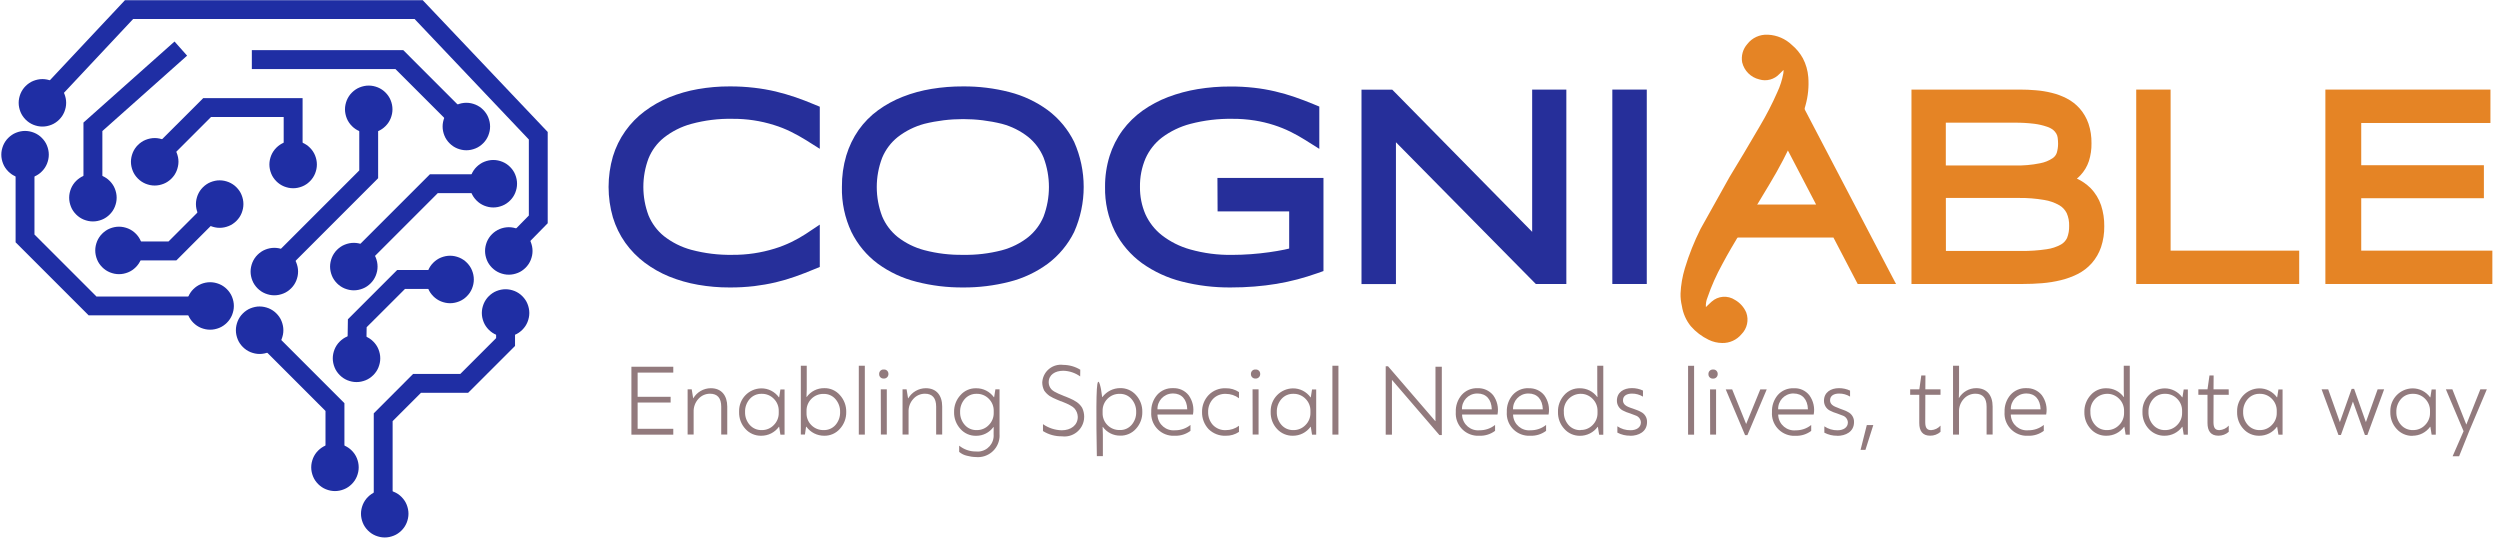 <svg width="279" height="60" viewBox="0 0 279 60" fill="none" xmlns="http://www.w3.org/2000/svg">
<path d="M57.263 28.846L55.761 27.368L59.019 24.051V15.569L46.27 2.123H14.856L5.574 12.026L4.037 10.588L13.946 0.019H47.174L61.124 14.728V24.915L57.263 28.846Z" fill="#1F2EA4"/>
<path d="M51.065 14.641L44.13 7.706H28.105V5.596H45.006L52.555 13.151L51.065 14.641Z" fill="#1F2EA4"/>
<path d="M31.16 30.933L29.67 29.443L40.095 19.019V12.003H42.199V19.888L31.16 30.933Z" fill="#1F2EA4"/>
<path d="M19.68 29.061H13.279V26.95H18.805L23.936 21.819L25.426 23.309L19.68 29.061Z" fill="#1F2EA4"/>
<path d="M23.333 35.194H9.893L1.741 27.042V17.006H3.846V26.173L10.763 33.09H23.333V35.194Z" fill="#1F2EA4"/>
<path d="M38.437 52.148H36.326V45.863L28.058 37.595L29.548 36.105L38.437 44.993V52.148Z" fill="#1F2EA4"/>
<path d="M43.817 57.325H41.712V46.129L46.107 41.729H51.372L55.367 37.734V35.276H57.477V38.609L52.247 43.833H46.983L43.817 46.999V57.325Z" fill="#1F2EA4"/>
<path d="M40.837 41.724L38.732 41.689L38.825 35.63L44.322 30.134H49.766V32.244H45.197L40.918 36.517L40.837 41.724Z" fill="#1F2EA4"/>
<path d="M39.915 30.493L38.425 29.003L47.98 19.448H55.227V21.552H48.856L39.915 30.493Z" fill="#1F2EA4"/>
<path d="M11.424 22.063H9.314V13.679L19.477 4.634L20.88 6.211L11.424 14.624V22.063Z" fill="#1F2EA4"/>
<path d="M17.837 18.77L16.346 17.28L22.678 10.954H33.769V18.492H31.659V13.059H23.547L17.837 18.77Z" fill="#1F2EA4"/>
<path d="M4.733 8.825C4.907 8.825 5.081 8.843 5.249 8.878C5.417 8.912 5.585 8.965 5.748 9.028C5.91 9.092 6.061 9.179 6.206 9.272C6.351 9.365 6.484 9.481 6.606 9.602C6.728 9.724 6.838 9.857 6.936 10.002C7.035 10.147 7.116 10.298 7.18 10.46C7.244 10.623 7.296 10.785 7.331 10.959C7.365 11.127 7.383 11.301 7.383 11.475C7.383 11.649 7.365 11.823 7.331 11.991C7.296 12.159 7.244 12.327 7.18 12.49C7.116 12.652 7.029 12.803 6.936 12.948C6.838 13.093 6.728 13.226 6.606 13.348C6.484 13.47 6.351 13.58 6.206 13.678C6.061 13.777 5.91 13.858 5.748 13.922C5.585 13.986 5.423 14.038 5.249 14.073C5.081 14.107 4.907 14.125 4.733 14.125C4.559 14.125 4.385 14.107 4.217 14.073C4.049 14.038 3.881 13.986 3.719 13.922C3.556 13.858 3.405 13.771 3.26 13.678C3.116 13.58 2.982 13.47 2.86 13.348C2.739 13.226 2.628 13.093 2.53 12.948C2.431 12.803 2.35 12.652 2.286 12.49C2.223 12.327 2.17 12.165 2.136 11.991C2.101 11.823 2.083 11.649 2.083 11.475C2.083 11.301 2.101 11.127 2.136 10.959C2.17 10.791 2.223 10.623 2.286 10.46C2.35 10.298 2.437 10.147 2.53 10.002C2.623 9.857 2.739 9.724 2.86 9.602C2.982 9.481 3.116 9.37 3.26 9.272C3.405 9.173 3.556 9.092 3.719 9.028C3.881 8.965 4.043 8.912 4.217 8.878C4.385 8.843 4.559 8.825 4.733 8.825Z" fill="#1F2EA4"/>
<path d="M2.797 14.612C2.971 14.612 3.144 14.629 3.313 14.664C3.481 14.698 3.649 14.751 3.811 14.815C3.974 14.878 4.124 14.965 4.269 15.058C4.414 15.151 4.548 15.267 4.669 15.389C4.791 15.51 4.901 15.644 5 15.789C5.098 15.934 5.18 16.084 5.243 16.247C5.307 16.409 5.359 16.571 5.394 16.745C5.429 16.913 5.446 17.087 5.446 17.261C5.446 17.435 5.429 17.609 5.394 17.777C5.359 17.945 5.307 18.113 5.243 18.276C5.18 18.438 5.093 18.589 5 18.734C4.901 18.879 4.791 19.012 4.669 19.134C4.548 19.256 4.414 19.366 4.269 19.465C4.124 19.563 3.974 19.644 3.811 19.708C3.649 19.772 3.487 19.824 3.313 19.859C3.144 19.893 2.971 19.911 2.797 19.911C2.623 19.911 2.449 19.893 2.281 19.859C2.112 19.824 1.944 19.772 1.782 19.708C1.62 19.644 1.469 19.557 1.324 19.465C1.179 19.366 1.046 19.256 0.924 19.134C0.802 19.012 0.692 18.879 0.593 18.734C0.495 18.589 0.414 18.438 0.35 18.276C0.286 18.113 0.234 17.951 0.199 17.777C0.164 17.603 0.147 17.435 0.147 17.261C0.147 17.087 0.164 16.913 0.199 16.745C0.234 16.577 0.286 16.409 0.35 16.247C0.414 16.084 0.501 15.934 0.593 15.789C0.686 15.644 0.802 15.51 0.924 15.389C1.046 15.267 1.179 15.157 1.324 15.058C1.469 14.96 1.62 14.878 1.782 14.815C1.944 14.751 2.107 14.698 2.281 14.664C2.449 14.629 2.623 14.612 2.797 14.612Z" fill="#1F2EA4"/>
<path d="M24.516 20.126C24.69 20.126 24.863 20.144 25.032 20.178C25.2 20.213 25.368 20.265 25.53 20.329C25.693 20.393 25.843 20.48 25.988 20.573C26.133 20.665 26.267 20.781 26.388 20.903C26.51 21.025 26.62 21.158 26.719 21.303C26.817 21.448 26.899 21.599 26.962 21.761C27.026 21.924 27.078 22.086 27.113 22.26C27.148 22.428 27.165 22.602 27.165 22.776C27.165 22.95 27.148 23.124 27.113 23.292C27.078 23.46 27.026 23.628 26.962 23.791C26.899 23.953 26.812 24.104 26.719 24.249C26.62 24.393 26.51 24.527 26.388 24.649C26.267 24.77 26.133 24.881 25.988 24.979C25.843 25.078 25.693 25.159 25.53 25.223C25.368 25.286 25.206 25.339 25.032 25.373C24.863 25.408 24.69 25.425 24.516 25.425C24.342 25.425 24.168 25.408 24 25.373C23.831 25.339 23.663 25.286 23.501 25.223C23.339 25.159 23.188 25.072 23.043 24.979C22.898 24.881 22.765 24.77 22.643 24.649C22.521 24.527 22.411 24.393 22.312 24.249C22.214 24.104 22.133 23.953 22.069 23.791C22.005 23.628 21.953 23.466 21.918 23.292C21.883 23.124 21.866 22.95 21.866 22.776C21.866 22.602 21.883 22.428 21.918 22.26C21.953 22.092 22.005 21.924 22.069 21.761C22.133 21.599 22.22 21.448 22.312 21.303C22.405 21.158 22.521 21.025 22.643 20.903C22.765 20.781 22.898 20.671 23.043 20.573C23.188 20.474 23.339 20.393 23.501 20.329C23.663 20.265 23.826 20.213 24 20.178C24.168 20.138 24.342 20.126 24.516 20.126Z" fill="#1F2EA4"/>
<path d="M52.044 11.47C52.218 11.47 52.392 11.487 52.56 11.522C52.729 11.557 52.897 11.609 53.059 11.673C53.221 11.737 53.372 11.824 53.517 11.916C53.662 12.009 53.795 12.125 53.917 12.247C54.039 12.369 54.149 12.502 54.248 12.647C54.346 12.792 54.427 12.943 54.491 13.105C54.555 13.267 54.607 13.43 54.642 13.604C54.677 13.772 54.694 13.946 54.694 14.12C54.694 14.294 54.677 14.467 54.642 14.636C54.607 14.804 54.555 14.972 54.491 15.134C54.427 15.297 54.34 15.447 54.248 15.592C54.149 15.737 54.039 15.871 53.917 15.992C53.795 16.114 53.662 16.224 53.517 16.323C53.372 16.421 53.221 16.503 53.059 16.566C52.897 16.63 52.734 16.682 52.56 16.717C52.392 16.752 52.218 16.769 52.044 16.769C51.87 16.769 51.697 16.752 51.528 16.717C51.36 16.682 51.192 16.63 51.03 16.566C50.867 16.503 50.717 16.416 50.572 16.323C50.427 16.224 50.294 16.114 50.172 15.992C50.05 15.871 49.94 15.737 49.841 15.592C49.743 15.447 49.661 15.297 49.598 15.134C49.534 14.972 49.482 14.81 49.447 14.636C49.412 14.467 49.395 14.294 49.395 14.12C49.395 13.946 49.412 13.772 49.447 13.604C49.482 13.435 49.534 13.267 49.598 13.105C49.661 12.943 49.748 12.792 49.841 12.647C49.934 12.502 50.05 12.369 50.172 12.247C50.294 12.125 50.427 12.015 50.572 11.916C50.717 11.818 50.867 11.737 51.03 11.673C51.192 11.609 51.355 11.557 51.528 11.522C51.697 11.487 51.87 11.47 52.044 11.47Z" fill="#1F2EA4"/>
<path d="M41.15 9.551C41.324 9.551 41.498 9.568 41.666 9.603C41.834 9.638 42.002 9.69 42.165 9.754C42.327 9.818 42.478 9.905 42.623 9.997C42.768 10.09 42.901 10.206 43.023 10.328C43.145 10.45 43.255 10.583 43.353 10.728C43.452 10.873 43.533 11.024 43.597 11.186C43.661 11.348 43.713 11.511 43.748 11.685C43.782 11.853 43.8 12.027 43.8 12.201C43.8 12.375 43.782 12.549 43.748 12.717C43.713 12.885 43.661 13.053 43.597 13.215C43.533 13.378 43.446 13.528 43.353 13.673C43.255 13.818 43.145 13.952 43.023 14.073C42.901 14.195 42.768 14.305 42.623 14.404C42.478 14.502 42.327 14.584 42.165 14.647C42.002 14.711 41.84 14.763 41.666 14.798C41.498 14.833 41.324 14.85 41.15 14.85C40.976 14.85 40.802 14.833 40.634 14.798C40.466 14.763 40.298 14.711 40.135 14.647C39.973 14.584 39.822 14.497 39.677 14.404C39.532 14.305 39.399 14.195 39.277 14.073C39.156 13.952 39.045 13.818 38.947 13.673C38.848 13.528 38.767 13.378 38.703 13.215C38.639 13.053 38.587 12.891 38.553 12.717C38.518 12.549 38.5 12.375 38.5 12.201C38.5 12.027 38.518 11.853 38.553 11.685C38.587 11.517 38.639 11.348 38.703 11.186C38.767 11.024 38.854 10.873 38.947 10.728C39.04 10.583 39.156 10.45 39.277 10.328C39.399 10.206 39.532 10.096 39.677 9.997C39.822 9.899 39.973 9.818 40.135 9.754C40.298 9.69 40.46 9.638 40.634 9.603C40.802 9.568 40.976 9.551 41.15 9.551Z" fill="#1F2EA4"/>
<path d="M10.369 19.413C10.543 19.413 10.716 19.431 10.885 19.465C11.053 19.5 11.221 19.552 11.383 19.616C11.546 19.68 11.696 19.767 11.841 19.86C11.986 19.953 12.12 20.069 12.241 20.19C12.363 20.312 12.473 20.445 12.572 20.59C12.671 20.735 12.752 20.886 12.815 21.048C12.879 21.211 12.931 21.373 12.966 21.547C13.001 21.715 13.018 21.889 13.018 22.063C13.018 22.237 13.001 22.411 12.966 22.579C12.931 22.747 12.879 22.915 12.815 23.078C12.752 23.24 12.665 23.391 12.572 23.536C12.473 23.681 12.363 23.814 12.241 23.936C12.12 24.058 11.986 24.168 11.841 24.266C11.696 24.365 11.546 24.446 11.383 24.51C11.221 24.573 11.059 24.626 10.885 24.66C10.716 24.695 10.543 24.713 10.369 24.713C10.195 24.713 10.021 24.695 9.853 24.66C9.685 24.626 9.516 24.573 9.354 24.51C9.192 24.446 9.041 24.359 8.896 24.266C8.751 24.168 8.618 24.058 8.496 23.936C8.374 23.814 8.264 23.681 8.165 23.536C8.067 23.391 7.986 23.24 7.922 23.078C7.858 22.915 7.806 22.753 7.771 22.579C7.736 22.411 7.719 22.237 7.719 22.063C7.719 21.889 7.736 21.715 7.771 21.547C7.806 21.379 7.858 21.211 7.922 21.048C7.986 20.886 8.073 20.735 8.165 20.59C8.258 20.445 8.374 20.312 8.496 20.19C8.618 20.069 8.751 19.958 8.896 19.86C9.041 19.761 9.192 19.68 9.354 19.616C9.516 19.552 9.679 19.5 9.853 19.465C10.021 19.431 10.195 19.413 10.369 19.413Z" fill="#1F2EA4"/>
<path d="M13.279 25.298C13.453 25.298 13.627 25.315 13.795 25.35C13.963 25.385 14.132 25.437 14.294 25.5C14.456 25.564 14.607 25.651 14.752 25.744C14.897 25.837 15.03 25.953 15.152 26.075C15.274 26.196 15.384 26.33 15.482 26.475C15.581 26.619 15.662 26.77 15.726 26.933C15.79 27.095 15.842 27.257 15.877 27.431C15.912 27.599 15.929 27.773 15.929 27.947C15.929 28.121 15.912 28.295 15.877 28.463C15.842 28.631 15.79 28.8 15.726 28.962C15.662 29.124 15.575 29.275 15.482 29.42C15.384 29.565 15.274 29.698 15.152 29.82C15.03 29.942 14.897 30.052 14.752 30.151C14.607 30.249 14.456 30.33 14.294 30.394C14.132 30.458 13.969 30.51 13.795 30.545C13.627 30.579 13.453 30.597 13.279 30.597C13.105 30.597 12.931 30.579 12.763 30.545C12.595 30.51 12.427 30.458 12.265 30.394C12.102 30.33 11.952 30.243 11.807 30.151C11.662 30.052 11.528 29.942 11.407 29.82C11.285 29.698 11.175 29.565 11.076 29.42C10.977 29.275 10.896 29.124 10.833 28.962C10.769 28.8 10.717 28.637 10.682 28.463C10.647 28.295 10.63 28.121 10.63 27.947C10.63 27.773 10.647 27.599 10.682 27.431C10.717 27.263 10.769 27.095 10.833 26.933C10.896 26.77 10.983 26.619 11.076 26.475C11.169 26.33 11.285 26.196 11.407 26.075C11.528 25.953 11.662 25.843 11.807 25.744C11.952 25.645 12.102 25.564 12.265 25.5C12.427 25.437 12.589 25.385 12.763 25.35C12.931 25.315 13.105 25.298 13.279 25.298Z" fill="#1F2EA4"/>
<path d="M17.268 15.406C17.442 15.406 17.616 15.424 17.784 15.459C17.952 15.493 18.12 15.546 18.283 15.609C18.445 15.673 18.596 15.76 18.741 15.853C18.886 15.946 19.019 16.062 19.141 16.183C19.263 16.305 19.373 16.439 19.471 16.584C19.57 16.728 19.651 16.879 19.715 17.041C19.779 17.204 19.831 17.366 19.866 17.54C19.901 17.708 19.918 17.882 19.918 18.056C19.918 18.23 19.895 18.404 19.86 18.572C19.825 18.74 19.773 18.909 19.709 19.071C19.645 19.233 19.558 19.384 19.466 19.529C19.367 19.674 19.257 19.807 19.135 19.929C19.013 20.051 18.88 20.161 18.735 20.259C18.59 20.358 18.439 20.439 18.277 20.503C18.115 20.567 17.952 20.619 17.779 20.654C17.61 20.688 17.436 20.706 17.262 20.706C17.088 20.706 16.915 20.688 16.746 20.654C16.578 20.619 16.41 20.567 16.248 20.503C16.085 20.439 15.935 20.352 15.79 20.259C15.645 20.161 15.511 20.051 15.39 19.929C15.268 19.807 15.158 19.674 15.059 19.529C14.961 19.384 14.88 19.233 14.816 19.071C14.752 18.909 14.7 18.746 14.665 18.572C14.63 18.404 14.613 18.23 14.613 18.056C14.613 17.882 14.63 17.708 14.665 17.54C14.7 17.372 14.752 17.204 14.816 17.041C14.88 16.879 14.966 16.728 15.059 16.584C15.152 16.439 15.268 16.305 15.39 16.183C15.511 16.062 15.645 15.951 15.79 15.853C15.935 15.754 16.085 15.673 16.248 15.609C16.41 15.546 16.573 15.493 16.746 15.459C16.92 15.424 17.094 15.406 17.268 15.406Z" fill="#1F2EA4"/>
<path d="M32.714 15.708C32.888 15.708 33.062 15.726 33.23 15.76C33.398 15.795 33.566 15.847 33.729 15.911C33.891 15.975 34.042 16.062 34.187 16.155C34.332 16.247 34.465 16.363 34.587 16.485C34.709 16.607 34.819 16.74 34.917 16.885C35.016 17.03 35.097 17.181 35.161 17.343C35.225 17.506 35.277 17.668 35.312 17.842C35.346 18.01 35.364 18.184 35.364 18.358C35.364 18.532 35.346 18.706 35.312 18.874C35.277 19.042 35.225 19.21 35.161 19.373C35.097 19.535 35.01 19.686 34.917 19.831C34.819 19.976 34.709 20.109 34.587 20.231C34.465 20.352 34.332 20.463 34.187 20.561C34.042 20.66 33.891 20.741 33.729 20.805C33.566 20.868 33.404 20.921 33.23 20.955C33.062 20.99 32.888 21.008 32.714 21.008C32.54 21.008 32.366 20.99 32.198 20.955C32.03 20.921 31.862 20.868 31.699 20.805C31.537 20.741 31.386 20.654 31.241 20.561C31.096 20.463 30.963 20.352 30.841 20.231C30.72 20.109 30.609 19.976 30.511 19.831C30.412 19.686 30.331 19.535 30.267 19.373C30.203 19.21 30.151 19.048 30.116 18.874C30.082 18.706 30.064 18.532 30.064 18.358C30.064 18.184 30.082 18.01 30.116 17.842C30.151 17.674 30.203 17.506 30.267 17.343C30.331 17.181 30.418 17.03 30.511 16.885C30.604 16.74 30.72 16.607 30.841 16.485C30.963 16.363 31.096 16.253 31.241 16.155C31.386 16.056 31.537 15.975 31.699 15.911C31.862 15.847 32.024 15.795 32.198 15.76C32.366 15.726 32.54 15.708 32.714 15.708Z" fill="#1F2EA4"/>
<path d="M23.449 31.495C23.623 31.495 23.797 31.513 23.965 31.547C24.133 31.582 24.301 31.634 24.464 31.698C24.626 31.762 24.777 31.849 24.922 31.942C25.067 32.035 25.2 32.151 25.322 32.272C25.444 32.394 25.554 32.527 25.652 32.672C25.751 32.817 25.832 32.968 25.896 33.13C25.959 33.293 26.012 33.455 26.047 33.629C26.081 33.797 26.099 33.971 26.099 34.145C26.099 34.319 26.081 34.493 26.047 34.661C26.012 34.829 25.959 34.997 25.896 35.16C25.832 35.322 25.745 35.473 25.652 35.618C25.554 35.763 25.444 35.896 25.322 36.018C25.2 36.139 25.067 36.25 24.922 36.348C24.777 36.447 24.626 36.528 24.464 36.592C24.301 36.656 24.139 36.708 23.965 36.742C23.797 36.777 23.623 36.795 23.449 36.795C23.275 36.795 23.101 36.777 22.933 36.742C22.765 36.708 22.597 36.656 22.434 36.592C22.272 36.528 22.121 36.441 21.976 36.348C21.831 36.25 21.698 36.139 21.576 36.018C21.454 35.896 21.344 35.763 21.246 35.618C21.147 35.473 21.066 35.322 21.002 35.16C20.939 34.997 20.886 34.835 20.852 34.661C20.817 34.493 20.799 34.319 20.799 34.145C20.799 33.971 20.817 33.797 20.852 33.629C20.886 33.461 20.939 33.293 21.002 33.13C21.066 32.968 21.153 32.817 21.246 32.672C21.338 32.527 21.454 32.394 21.576 32.272C21.698 32.151 21.831 32.04 21.976 31.942C22.121 31.843 22.272 31.762 22.434 31.698C22.597 31.634 22.759 31.582 22.933 31.547C23.101 31.513 23.275 31.495 23.449 31.495Z" fill="#1F2EA4"/>
<path d="M28.974 34.203C29.148 34.203 29.322 34.221 29.49 34.256C29.659 34.29 29.827 34.343 29.989 34.406C30.151 34.47 30.302 34.557 30.447 34.65C30.592 34.743 30.725 34.858 30.847 34.98C30.969 35.102 31.079 35.235 31.178 35.38C31.276 35.525 31.357 35.676 31.421 35.838C31.485 36.001 31.537 36.163 31.572 36.337C31.607 36.505 31.624 36.679 31.624 36.853C31.624 37.027 31.607 37.201 31.572 37.369C31.537 37.537 31.485 37.705 31.421 37.868C31.357 38.03 31.27 38.181 31.178 38.326C31.079 38.471 30.969 38.604 30.847 38.726C30.725 38.847 30.592 38.958 30.447 39.056C30.302 39.155 30.151 39.236 29.989 39.3C29.827 39.364 29.664 39.416 29.49 39.45C29.322 39.485 29.148 39.503 28.974 39.503C28.8 39.503 28.627 39.485 28.458 39.45C28.29 39.416 28.122 39.364 27.96 39.3C27.797 39.236 27.647 39.149 27.502 39.056C27.357 38.958 27.223 38.847 27.102 38.726C26.98 38.604 26.87 38.471 26.771 38.326C26.673 38.181 26.591 38.03 26.528 37.868C26.464 37.705 26.412 37.543 26.377 37.369C26.342 37.201 26.325 37.027 26.325 36.853C26.325 36.679 26.342 36.505 26.377 36.337C26.412 36.169 26.464 36.001 26.528 35.838C26.591 35.676 26.678 35.525 26.771 35.38C26.864 35.235 26.98 35.102 27.102 34.98C27.223 34.858 27.357 34.748 27.502 34.65C27.647 34.551 27.797 34.47 27.96 34.406C28.122 34.343 28.284 34.29 28.458 34.256C28.627 34.215 28.8 34.203 28.974 34.203Z" fill="#1F2EA4"/>
<path d="M30.615 27.657C30.789 27.657 30.963 27.674 31.131 27.709C31.299 27.744 31.468 27.796 31.63 27.86C31.792 27.924 31.943 28.011 32.088 28.103C32.233 28.196 32.366 28.312 32.488 28.434C32.61 28.556 32.72 28.689 32.819 28.834C32.917 28.979 32.998 29.13 33.062 29.292C33.126 29.454 33.178 29.617 33.213 29.791C33.248 29.959 33.265 30.133 33.265 30.307C33.265 30.481 33.248 30.654 33.213 30.823C33.178 30.991 33.126 31.159 33.062 31.321C32.998 31.484 32.911 31.634 32.819 31.779C32.72 31.924 32.61 32.058 32.488 32.179C32.366 32.301 32.233 32.411 32.088 32.51C31.943 32.608 31.792 32.69 31.63 32.753C31.468 32.817 31.305 32.869 31.131 32.904C30.963 32.939 30.789 32.956 30.615 32.956C30.441 32.956 30.267 32.939 30.099 32.904C29.931 32.869 29.763 32.817 29.601 32.753C29.438 32.69 29.288 32.603 29.143 32.51C28.998 32.411 28.864 32.301 28.742 32.179C28.621 32.058 28.511 31.924 28.412 31.779C28.314 31.634 28.232 31.484 28.169 31.321C28.105 31.159 28.052 30.997 28.018 30.823C27.983 30.654 27.966 30.481 27.966 30.307C27.966 30.133 27.983 29.959 28.018 29.791C28.052 29.622 28.105 29.454 28.169 29.292C28.232 29.13 28.319 28.979 28.412 28.834C28.505 28.689 28.621 28.556 28.742 28.434C28.864 28.312 28.998 28.202 29.143 28.103C29.288 28.005 29.438 27.924 29.601 27.86C29.763 27.796 29.925 27.744 30.099 27.709C30.273 27.674 30.441 27.657 30.615 27.657Z" fill="#1F2EA4"/>
<path d="M39.486 27.101C39.66 27.101 39.834 27.118 40.002 27.153C40.17 27.188 40.338 27.24 40.501 27.304C40.663 27.367 40.814 27.454 40.959 27.547C41.104 27.64 41.237 27.756 41.359 27.878C41.481 28 41.591 28.133 41.689 28.278C41.788 28.423 41.869 28.573 41.933 28.736C41.997 28.898 42.049 29.061 42.084 29.235C42.118 29.403 42.136 29.577 42.136 29.75C42.136 29.924 42.118 30.098 42.084 30.267C42.049 30.435 41.997 30.603 41.933 30.765C41.869 30.927 41.782 31.078 41.689 31.223C41.591 31.368 41.481 31.502 41.359 31.623C41.237 31.745 41.104 31.855 40.959 31.954C40.814 32.052 40.663 32.133 40.501 32.197C40.338 32.261 40.176 32.313 40.002 32.348C39.834 32.383 39.66 32.4 39.486 32.4C39.312 32.4 39.138 32.383 38.97 32.348C38.802 32.313 38.634 32.261 38.471 32.197C38.309 32.133 38.158 32.047 38.013 31.954C37.868 31.855 37.735 31.745 37.613 31.623C37.492 31.502 37.381 31.368 37.283 31.223C37.184 31.078 37.103 30.927 37.039 30.765C36.976 30.603 36.923 30.44 36.889 30.267C36.854 30.098 36.836 29.924 36.836 29.75C36.836 29.577 36.854 29.403 36.889 29.235C36.923 29.066 36.976 28.898 37.039 28.736C37.103 28.573 37.19 28.423 37.283 28.278C37.376 28.133 37.492 28 37.613 27.878C37.735 27.756 37.868 27.646 38.013 27.547C38.158 27.449 38.309 27.367 38.471 27.304C38.634 27.24 38.796 27.188 38.97 27.153C39.144 27.118 39.312 27.101 39.486 27.101Z" fill="#1F2EA4"/>
<path d="M39.788 37.34C39.961 37.34 40.135 37.358 40.303 37.392C40.472 37.427 40.64 37.479 40.802 37.543C40.965 37.607 41.115 37.694 41.26 37.786C41.405 37.879 41.538 37.995 41.66 38.117C41.782 38.239 41.892 38.372 41.991 38.517C42.089 38.662 42.17 38.813 42.234 38.975C42.298 39.137 42.35 39.3 42.385 39.474C42.42 39.642 42.437 39.816 42.437 39.99C42.437 40.164 42.42 40.338 42.385 40.506C42.35 40.674 42.298 40.842 42.234 41.004C42.17 41.167 42.084 41.318 41.991 41.462C41.892 41.607 41.782 41.741 41.66 41.862C41.538 41.984 41.405 42.094 41.26 42.193C41.115 42.291 40.965 42.373 40.802 42.437C40.64 42.5 40.477 42.552 40.303 42.587C40.135 42.622 39.961 42.639 39.788 42.639C39.614 42.639 39.44 42.622 39.272 42.587C39.103 42.552 38.935 42.5 38.773 42.437C38.611 42.373 38.46 42.286 38.315 42.193C38.17 42.094 38.036 41.984 37.915 41.862C37.793 41.741 37.683 41.607 37.584 41.462C37.486 41.318 37.404 41.167 37.341 41.004C37.277 40.842 37.225 40.68 37.19 40.506C37.155 40.338 37.138 40.164 37.138 39.99C37.138 39.816 37.155 39.642 37.19 39.474C37.225 39.306 37.277 39.137 37.341 38.975C37.404 38.813 37.492 38.662 37.584 38.517C37.677 38.372 37.793 38.239 37.915 38.117C38.036 37.995 38.17 37.885 38.315 37.786C38.46 37.688 38.611 37.607 38.773 37.543C38.935 37.479 39.097 37.427 39.272 37.392C39.44 37.358 39.614 37.34 39.788 37.34Z" fill="#1F2EA4"/>
<path d="M50.23 28.539C50.404 28.539 50.578 28.557 50.746 28.591C50.914 28.626 51.082 28.678 51.244 28.742C51.407 28.806 51.557 28.893 51.702 28.986C51.847 29.078 51.981 29.195 52.102 29.316C52.224 29.438 52.334 29.571 52.433 29.716C52.531 29.861 52.613 30.012 52.676 30.174C52.74 30.337 52.792 30.499 52.827 30.673C52.862 30.841 52.879 31.015 52.879 31.189C52.879 31.363 52.862 31.537 52.827 31.705C52.792 31.873 52.74 32.041 52.676 32.204C52.613 32.366 52.526 32.517 52.433 32.662C52.334 32.807 52.224 32.94 52.102 33.062C51.981 33.184 51.847 33.294 51.702 33.392C51.557 33.491 51.407 33.572 51.244 33.636C51.082 33.7 50.92 33.752 50.746 33.786C50.578 33.821 50.404 33.839 50.23 33.839C50.056 33.839 49.882 33.821 49.714 33.786C49.545 33.752 49.377 33.7 49.215 33.636C49.053 33.572 48.902 33.485 48.757 33.392C48.612 33.294 48.479 33.184 48.357 33.062C48.235 32.94 48.125 32.807 48.026 32.662C47.928 32.517 47.847 32.366 47.783 32.204C47.719 32.041 47.667 31.879 47.632 31.705C47.597 31.537 47.58 31.363 47.58 31.189C47.58 31.015 47.597 30.841 47.632 30.673C47.667 30.505 47.719 30.337 47.783 30.174C47.847 30.012 47.934 29.861 48.026 29.716C48.119 29.571 48.235 29.438 48.357 29.316C48.479 29.195 48.612 29.084 48.757 28.986C48.902 28.887 49.053 28.806 49.215 28.742C49.377 28.678 49.54 28.626 49.714 28.591C49.882 28.557 50.056 28.539 50.23 28.539Z" fill="#1F2EA4"/>
<path d="M56.781 25.356C56.955 25.356 57.129 25.374 57.297 25.408C57.465 25.443 57.634 25.495 57.796 25.559C57.958 25.623 58.109 25.71 58.254 25.803C58.399 25.895 58.532 26.011 58.654 26.133C58.776 26.255 58.886 26.388 58.984 26.533C59.083 26.678 59.164 26.829 59.228 26.991C59.292 27.154 59.344 27.316 59.379 27.49C59.413 27.658 59.431 27.832 59.431 28.006C59.431 28.18 59.413 28.354 59.379 28.522C59.344 28.69 59.292 28.858 59.228 29.02C59.164 29.183 59.077 29.334 58.984 29.479C58.886 29.623 58.776 29.757 58.654 29.879C58.532 30 58.399 30.11 58.254 30.209C58.109 30.308 57.958 30.389 57.796 30.453C57.634 30.516 57.471 30.569 57.297 30.603C57.129 30.638 56.955 30.655 56.781 30.655C56.607 30.655 56.433 30.638 56.265 30.603C56.097 30.569 55.929 30.516 55.767 30.453C55.604 30.389 55.453 30.302 55.309 30.209C55.164 30.11 55.03 30 54.908 29.879C54.787 29.757 54.677 29.623 54.578 29.479C54.48 29.334 54.398 29.183 54.334 29.02C54.271 28.858 54.219 28.696 54.184 28.522C54.149 28.354 54.132 28.18 54.132 28.006C54.132 27.832 54.149 27.658 54.184 27.49C54.219 27.322 54.271 27.154 54.334 26.991C54.398 26.829 54.485 26.678 54.578 26.533C54.671 26.388 54.787 26.255 54.908 26.133C55.03 26.011 55.164 25.901 55.309 25.803C55.453 25.704 55.604 25.623 55.767 25.559C55.929 25.495 56.091 25.443 56.265 25.408C56.439 25.374 56.613 25.356 56.781 25.356Z" fill="#1F2EA4"/>
<path d="M55.054 17.854C55.227 17.854 55.401 17.871 55.57 17.906C55.738 17.941 55.906 17.993 56.068 18.057C56.23 18.12 56.381 18.207 56.526 18.3C56.671 18.393 56.804 18.509 56.926 18.631C57.048 18.752 57.158 18.886 57.257 19.031C57.355 19.176 57.437 19.326 57.5 19.489C57.564 19.651 57.616 19.814 57.651 19.987C57.686 20.156 57.703 20.329 57.703 20.503C57.703 20.677 57.686 20.851 57.651 21.02C57.616 21.188 57.564 21.356 57.5 21.518C57.437 21.68 57.349 21.831 57.257 21.976C57.158 22.121 57.048 22.254 56.926 22.376C56.804 22.498 56.671 22.608 56.526 22.707C56.381 22.805 56.23 22.886 56.068 22.95C55.906 23.014 55.743 23.066 55.57 23.101C55.401 23.136 55.227 23.153 55.054 23.153C54.88 23.153 54.706 23.136 54.538 23.101C54.369 23.066 54.201 23.014 54.039 22.95C53.877 22.886 53.726 22.799 53.581 22.707C53.436 22.608 53.303 22.498 53.181 22.376C53.059 22.254 52.949 22.121 52.85 21.976C52.752 21.831 52.671 21.68 52.607 21.518C52.543 21.356 52.491 21.193 52.456 21.02C52.421 20.851 52.404 20.677 52.404 20.503C52.404 20.329 52.421 20.156 52.456 19.987C52.491 19.819 52.543 19.651 52.607 19.489C52.671 19.326 52.758 19.176 52.85 19.031C52.943 18.886 53.059 18.752 53.181 18.631C53.303 18.509 53.436 18.399 53.581 18.3C53.726 18.202 53.877 18.12 54.039 18.057C54.201 17.993 54.364 17.941 54.538 17.906C54.706 17.871 54.88 17.854 55.054 17.854Z" fill="#1F2EA4"/>
<path d="M56.422 32.279C56.596 32.279 56.77 32.296 56.938 32.331C57.106 32.365 57.274 32.418 57.437 32.481C57.599 32.545 57.75 32.632 57.895 32.725C58.039 32.818 58.173 32.934 58.295 33.056C58.416 33.177 58.526 33.311 58.625 33.456C58.724 33.6 58.805 33.751 58.869 33.914C58.932 34.076 58.985 34.238 59.019 34.412C59.054 34.58 59.072 34.754 59.072 34.928C59.072 35.102 59.054 35.276 59.019 35.444C58.985 35.612 58.932 35.781 58.869 35.943C58.805 36.105 58.718 36.256 58.625 36.401C58.526 36.546 58.416 36.679 58.295 36.801C58.173 36.923 58.039 37.033 57.895 37.131C57.75 37.23 57.599 37.311 57.437 37.375C57.274 37.439 57.112 37.491 56.938 37.526C56.77 37.56 56.596 37.578 56.422 37.578C56.248 37.578 56.074 37.56 55.906 37.526C55.738 37.491 55.57 37.439 55.407 37.375C55.245 37.311 55.094 37.224 54.949 37.131C54.804 37.033 54.671 36.923 54.549 36.801C54.427 36.679 54.317 36.546 54.219 36.401C54.12 36.256 54.039 36.105 53.975 35.943C53.911 35.781 53.859 35.618 53.824 35.444C53.79 35.276 53.772 35.102 53.772 34.928C53.772 34.754 53.79 34.58 53.824 34.412C53.859 34.244 53.911 34.076 53.975 33.914C54.039 33.751 54.126 33.6 54.219 33.456C54.311 33.311 54.427 33.177 54.549 33.056C54.671 32.934 54.804 32.824 54.949 32.725C55.094 32.626 55.245 32.545 55.407 32.481C55.57 32.418 55.732 32.365 55.906 32.331C56.074 32.296 56.248 32.279 56.422 32.279Z" fill="#1F2EA4"/>
<path d="M42.936 54.682C43.11 54.682 43.284 54.699 43.452 54.734C43.62 54.769 43.788 54.821 43.95 54.885C44.113 54.949 44.264 55.036 44.408 55.128C44.553 55.221 44.687 55.337 44.809 55.459C44.93 55.581 45.041 55.714 45.139 55.859C45.238 56.004 45.319 56.155 45.383 56.317C45.446 56.479 45.498 56.642 45.533 56.816C45.568 56.984 45.586 57.158 45.586 57.331C45.586 57.505 45.568 57.679 45.533 57.848C45.498 58.016 45.446 58.184 45.383 58.346C45.319 58.508 45.232 58.659 45.139 58.804C45.041 58.949 44.93 59.083 44.809 59.204C44.687 59.326 44.553 59.436 44.408 59.535C44.264 59.633 44.113 59.715 43.95 59.778C43.788 59.842 43.626 59.894 43.452 59.929C43.284 59.964 43.11 59.981 42.936 59.981C42.762 59.981 42.588 59.964 42.42 59.929C42.252 59.894 42.084 59.842 41.921 59.778C41.759 59.715 41.608 59.627 41.463 59.535C41.318 59.436 41.185 59.326 41.063 59.204C40.941 59.083 40.831 58.949 40.733 58.804C40.634 58.659 40.553 58.508 40.489 58.346C40.425 58.184 40.373 58.022 40.338 57.848C40.303 57.679 40.286 57.505 40.286 57.331C40.286 57.158 40.303 56.984 40.338 56.816C40.373 56.647 40.425 56.479 40.489 56.317C40.553 56.155 40.64 56.004 40.733 55.859C40.825 55.714 40.941 55.581 41.063 55.459C41.185 55.337 41.318 55.227 41.463 55.128C41.608 55.03 41.759 54.949 41.921 54.885C42.084 54.821 42.246 54.769 42.42 54.734C42.594 54.699 42.762 54.682 42.936 54.682Z" fill="#1F2EA4"/>
<path d="M37.381 49.504C37.555 49.504 37.729 49.522 37.897 49.556C38.066 49.591 38.234 49.643 38.396 49.707C38.558 49.771 38.709 49.858 38.854 49.951C38.999 50.043 39.132 50.159 39.254 50.281C39.376 50.403 39.486 50.536 39.585 50.681C39.683 50.826 39.764 50.977 39.828 51.139C39.892 51.301 39.944 51.464 39.979 51.638C40.014 51.806 40.031 51.98 40.031 52.154C40.031 52.328 40.014 52.502 39.979 52.67C39.944 52.838 39.892 53.006 39.828 53.169C39.764 53.331 39.677 53.481 39.585 53.627C39.486 53.771 39.376 53.905 39.254 54.027C39.132 54.148 38.999 54.258 38.854 54.357C38.709 54.456 38.558 54.537 38.396 54.6C38.234 54.664 38.071 54.717 37.897 54.751C37.729 54.786 37.555 54.803 37.381 54.803C37.207 54.803 37.033 54.786 36.865 54.751C36.697 54.717 36.529 54.664 36.367 54.6C36.204 54.537 36.054 54.45 35.909 54.357C35.764 54.258 35.63 54.148 35.509 54.027C35.387 53.905 35.277 53.771 35.178 53.627C35.08 53.481 34.998 53.331 34.935 53.169C34.871 53.006 34.819 52.844 34.784 52.67C34.749 52.502 34.732 52.328 34.732 52.154C34.732 51.98 34.749 51.806 34.784 51.638C34.819 51.47 34.871 51.301 34.935 51.139C34.998 50.977 35.085 50.826 35.178 50.681C35.271 50.536 35.387 50.403 35.509 50.281C35.63 50.159 35.764 50.049 35.909 49.951C36.054 49.852 36.204 49.771 36.367 49.707C36.529 49.643 36.691 49.591 36.865 49.556C37.033 49.516 37.207 49.504 37.381 49.504Z" fill="#1F2EA4"/>
<path d="M88.769 10.849C88.061 10.606 87.325 10.397 86.571 10.211C85.777 10.026 84.977 9.887 84.165 9.794C83.255 9.69 82.344 9.637 81.428 9.643C80.24 9.637 79.057 9.742 77.886 9.945C76.79 10.136 75.717 10.443 74.685 10.861C73.711 11.261 72.79 11.783 71.943 12.415C71.114 13.035 70.389 13.777 69.792 14.618C69.177 15.482 68.708 16.444 68.4 17.459C67.757 19.685 67.757 22.045 68.4 24.266C68.708 25.28 69.177 26.243 69.792 27.107C70.395 27.947 71.12 28.689 71.943 29.31C72.79 29.942 73.706 30.464 74.685 30.864C75.717 31.281 76.796 31.588 77.897 31.78C79.063 31.983 80.246 32.087 81.428 32.081C82.344 32.087 83.255 32.035 84.165 31.931C84.971 31.832 85.777 31.693 86.571 31.507C87.313 31.333 88.05 31.113 88.769 30.858C89.453 30.62 90.154 30.342 90.856 30.052L91.488 29.791V25.066L89.893 26.127C89.389 26.451 88.867 26.747 88.328 27.008C87.725 27.298 87.099 27.547 86.455 27.744C84.936 28.214 83.353 28.452 81.759 28.44C80.199 28.469 78.645 28.278 77.144 27.878C76.031 27.576 74.993 27.055 74.082 26.341C73.329 25.727 72.743 24.932 72.372 24.034C71.607 21.987 71.607 19.732 72.372 17.685C72.737 16.78 73.323 15.986 74.082 15.372C74.987 14.659 76.031 14.131 77.144 13.829C78.645 13.424 80.199 13.226 81.759 13.261C83.33 13.25 84.89 13.482 86.391 13.957C87.035 14.154 87.655 14.403 88.258 14.699C88.827 14.977 89.377 15.285 89.911 15.615L91.488 16.607V11.91L90.856 11.649C90.166 11.36 89.459 11.087 88.769 10.849Z" fill="#262F9A"/>
<path d="M107.484 28.44C106.023 28.463 104.568 28.29 103.153 27.918C102.075 27.634 101.066 27.136 100.185 26.451C99.425 25.843 98.828 25.048 98.451 24.15C97.645 22.039 97.645 19.714 98.451 17.604C98.828 16.699 99.425 15.905 100.185 15.296C101.066 14.612 102.081 14.108 103.159 13.818C106 13.116 108.969 13.116 111.81 13.818C112.882 14.102 113.88 14.601 114.749 15.285C115.503 15.899 116.094 16.688 116.465 17.587C117.26 19.703 117.26 22.039 116.465 24.161C116.094 25.06 115.503 25.849 114.749 26.463C113.88 27.147 112.876 27.646 111.81 27.93C110.395 28.295 108.94 28.469 107.484 28.44ZM116.941 12.299C115.654 11.354 114.193 10.669 112.645 10.275C110.957 9.84 109.224 9.632 107.479 9.643C106.296 9.637 105.119 9.73 103.953 9.922C102.858 10.101 101.785 10.391 100.753 10.797C99.773 11.18 98.845 11.684 97.999 12.299C97.158 12.908 96.428 13.655 95.825 14.502C95.216 15.377 94.752 16.34 94.445 17.36C94.109 18.497 93.946 19.674 93.958 20.862C93.917 22.596 94.282 24.318 95.019 25.889C95.709 27.286 96.718 28.504 97.97 29.432C99.269 30.377 100.736 31.061 102.289 31.449C103.982 31.884 105.728 32.093 107.479 32.081C109.218 32.093 110.957 31.878 112.645 31.449C114.193 31.061 115.654 30.371 116.941 29.426C118.182 28.492 119.19 27.281 119.875 25.889C121.295 22.689 121.295 19.036 119.875 15.835C119.19 14.444 118.187 13.232 116.941 12.299Z" fill="#262F9A"/>
<path d="M135.883 23.593H143.872V27.739C143.704 27.779 143.524 27.82 143.333 27.861C142.823 27.965 142.249 28.064 141.623 28.151C141.002 28.238 140.324 28.313 139.617 28.365C138.909 28.417 138.202 28.446 137.495 28.446C135.917 28.469 134.346 28.266 132.827 27.837C131.673 27.518 130.595 26.974 129.644 26.237C128.861 25.617 128.235 24.811 127.824 23.901C127.412 22.938 127.209 21.906 127.221 20.863C127.203 19.772 127.412 18.688 127.841 17.679C128.247 16.769 128.873 15.969 129.662 15.36C130.612 14.647 131.697 14.125 132.85 13.824C134.387 13.424 135.975 13.232 137.564 13.261C138.387 13.256 139.211 13.319 140.028 13.447C140.753 13.563 141.466 13.731 142.168 13.957C142.8 14.16 143.42 14.409 144.011 14.699C144.574 14.977 145.125 15.285 145.658 15.621L147.235 16.613V11.893L146.603 11.632C145.902 11.342 145.194 11.07 144.498 10.832C143.78 10.583 143.049 10.374 142.307 10.2C141.53 10.02 140.741 9.881 139.947 9.794C139.066 9.696 138.184 9.649 137.297 9.655C136.08 9.649 134.862 9.748 133.662 9.945C132.537 10.13 131.436 10.426 130.369 10.826C129.36 11.209 128.403 11.719 127.522 12.339C126.664 12.954 125.904 13.696 125.278 14.543C124.646 15.407 124.159 16.375 123.835 17.395C123.487 18.52 123.313 19.691 123.324 20.863C123.29 22.584 123.666 24.289 124.426 25.837C125.145 27.24 126.183 28.452 127.452 29.374C128.798 30.331 130.311 31.026 131.911 31.426C133.679 31.873 135.494 32.093 137.315 32.081C138.242 32.081 139.141 32.047 139.993 31.977C140.846 31.908 141.675 31.809 142.469 31.676C143.263 31.542 144.046 31.374 144.794 31.177C145.542 30.98 146.278 30.748 147.009 30.493L147.699 30.249V19.859H135.865L135.883 23.593Z" fill="#262F9A"/>
<path d="M170.989 25.872L155.677 10.31L155.375 10.009H151.943V31.705H155.787V15.876L171.099 31.392L171.401 31.693H174.804V9.997H170.989V25.872Z" fill="#262F9A"/>
<path d="M183.78 9.997H179.936V31.693H183.78V9.997Z" fill="#262F9A"/>
<path d="M200.715 10.89L200.136 12.003L199.161 13.864L198.582 14.977L202.675 22.822H194.483L193.943 23.848L193.091 25.477L192.558 26.51H204.612L207.029 31.142L207.319 31.693H211.598L210.81 30.191L200.715 10.89Z" fill="#E58425"/>
<path d="M217.158 22.092H225.322C226.261 22.08 227.195 22.156 228.122 22.312C228.719 22.405 229.299 22.608 229.827 22.909C230.175 23.112 230.453 23.414 230.639 23.773C230.841 24.226 230.934 24.718 230.917 25.217C230.928 25.675 230.853 26.133 230.685 26.556C230.54 26.863 230.302 27.119 230.007 27.287C229.508 27.559 228.969 27.739 228.406 27.814C227.467 27.954 226.516 28.017 225.565 28.006H217.164L217.158 22.092ZM229.485 14.914C229.566 15.053 229.618 15.21 229.636 15.366C229.665 15.592 229.682 15.824 229.682 16.05C229.682 16.398 229.63 16.74 229.531 17.071C229.444 17.308 229.288 17.512 229.079 17.651C228.656 17.935 228.18 18.126 227.676 18.219C226.737 18.41 225.78 18.491 224.829 18.468H217.153V13.691H224.829C225.56 13.685 226.284 13.725 227.009 13.812C227.49 13.87 227.966 13.98 228.43 14.137C228.69 14.218 228.928 14.34 229.143 14.508C229.276 14.624 229.398 14.757 229.485 14.914ZM233.294 20.979C232.853 20.544 232.337 20.19 231.781 19.929C231.92 19.819 232.047 19.697 232.169 19.57C232.598 19.117 232.923 18.578 233.12 17.981C233.323 17.337 233.422 16.671 233.41 15.992C233.422 15.245 233.311 14.502 233.074 13.795C232.859 13.175 232.529 12.606 232.1 12.114C231.688 11.65 231.195 11.267 230.644 10.983C230.117 10.71 229.554 10.502 228.98 10.363C228.395 10.218 227.798 10.119 227.195 10.073C226.609 10.021 226.012 9.997 225.426 9.997H213.32V31.693H225.681C226.441 31.693 227.183 31.664 227.89 31.606C228.598 31.548 229.293 31.438 229.983 31.27C230.627 31.113 231.253 30.887 231.85 30.592C232.453 30.29 232.998 29.873 233.445 29.368C233.903 28.846 234.251 28.238 234.477 27.582C234.726 26.829 234.848 26.04 234.836 25.252C234.848 24.457 234.726 23.669 234.483 22.915C234.239 22.185 233.833 21.524 233.294 20.979Z" fill="#E58425"/>
<path d="M242.24 9.997H238.402V31.693H256.59V27.971H242.24V9.997Z" fill="#E58425"/>
<path d="M263.513 27.971V22.121H277.202V18.439H263.513V13.725H277.932V9.997H259.512V31.693H278.147V27.971H263.513Z" fill="#E58425"/>
<path d="M190.233 25.779C189.543 27.159 188.975 28.597 188.522 30.07C188.25 30.951 188.093 31.861 188.053 32.778C188.047 33.207 188.099 33.63 188.203 34.041C188.314 34.784 188.621 35.479 189.091 36.059C189.595 36.645 190.215 37.12 190.905 37.456C191.903 38.019 193.161 37.822 193.938 36.975C194.448 36.483 194.628 35.734 194.39 35.062C194.181 34.575 193.816 34.169 193.346 33.908C192.72 33.479 191.874 33.543 191.323 34.071C191.073 34.285 190.859 34.523 190.615 34.749C190.279 35.039 190.012 34.952 189.896 34.523C189.804 34.03 189.856 33.52 190.047 33.056C190.499 31.728 191.073 30.447 191.758 29.223C192.517 27.78 193.369 26.388 194.204 24.985C195.155 23.391 196.129 21.802 197.074 20.213C198.089 18.532 198.999 16.781 199.799 14.984C200.286 13.905 200.681 12.786 200.982 11.638C201.255 10.67 201.359 9.661 201.284 8.658C201.231 7.991 201.046 7.342 200.739 6.751C200.455 6.235 200.078 5.782 199.625 5.405C198.999 4.797 198.176 4.437 197.306 4.385C196.57 4.327 195.851 4.64 195.399 5.226C195.004 5.666 194.83 6.264 194.923 6.849C195.115 7.614 195.723 8.206 196.489 8.38C197.121 8.56 197.805 8.362 198.24 7.87C198.448 7.649 198.675 7.441 198.912 7.249C199.133 7.098 199.243 7.116 199.388 7.336C199.544 7.614 199.596 7.945 199.521 8.258C199.388 9.035 199.15 9.794 198.808 10.508C198.228 11.818 197.573 13.094 196.837 14.329C195.729 16.236 194.593 18.126 193.445 20.011L190.233 25.779Z" fill="#E58425"/>
<path d="M199.15 6.634C199.428 6.646 199.683 6.802 199.817 7.046C200.043 7.428 200.118 7.88 200.031 8.321C199.892 9.144 199.643 9.95 199.283 10.704C198.698 12.032 198.037 13.325 197.295 14.577C196.106 16.618 194.912 18.601 193.897 20.271L190.679 26.028C190.007 27.373 189.45 28.77 189.015 30.214C188.754 31.049 188.603 31.913 188.563 32.788C188.557 33.165 188.603 33.542 188.696 33.907C188.795 34.568 189.061 35.195 189.473 35.728C189.937 36.261 190.499 36.696 191.137 36.998C191.468 37.16 191.827 37.247 192.198 37.253C192.714 37.264 193.213 37.038 193.549 36.644C193.938 36.29 194.077 35.74 193.903 35.247C193.735 34.858 193.439 34.545 193.062 34.348C192.621 34.041 192.03 34.093 191.653 34.47C191.537 34.574 191.427 34.679 191.317 34.789C191.207 34.899 191.073 35.032 190.946 35.142C190.76 35.328 190.511 35.432 190.25 35.444C189.815 35.426 189.45 35.102 189.392 34.667C189.276 34.076 189.334 33.467 189.554 32.91C190.018 31.559 190.604 30.249 191.299 28.997C191.943 27.779 192.662 26.573 193.352 25.419L193.758 24.735C194.198 23.993 194.645 23.251 195.097 22.509C195.607 21.662 196.123 20.81 196.628 19.958C197.637 18.294 198.541 16.566 199.33 14.786C199.805 13.731 200.194 12.641 200.483 11.527C200.739 10.617 200.837 9.666 200.773 8.721C200.727 8.124 200.565 7.538 200.286 7.005C200.031 6.547 199.695 6.141 199.295 5.811C198.761 5.277 198.054 4.958 197.3 4.912H197.254C196.697 4.866 196.152 5.103 195.804 5.544C195.497 5.869 195.352 6.315 195.422 6.756C195.538 7.306 195.915 7.666 196.645 7.904C197.103 8.025 197.59 7.869 197.892 7.498C197.967 7.434 198.037 7.359 198.106 7.289C198.263 7.121 198.437 6.97 198.622 6.837C198.773 6.709 198.959 6.646 199.15 6.634ZM192.198 38.279C191.671 38.273 191.155 38.152 190.685 37.92C189.925 37.554 189.247 37.038 188.696 36.406C188.169 35.757 187.827 34.98 187.699 34.151C187.589 33.693 187.537 33.223 187.548 32.754C187.589 31.797 187.757 30.846 188.035 29.93C188.487 28.428 189.073 26.962 189.775 25.558L193.016 19.755C194.036 18.073 195.225 16.102 196.407 14.061C197.126 12.849 197.776 11.591 198.344 10.298C198.663 9.626 198.889 8.913 199.022 8.176C199.04 8.054 199.046 7.933 199.04 7.805C198.982 7.863 198.918 7.921 198.854 7.991C198.79 8.054 198.686 8.165 198.593 8.246C198.019 8.866 197.144 9.11 196.332 8.86C195.387 8.634 194.651 7.898 194.425 6.953C194.297 6.222 194.506 5.474 194.999 4.918C195.538 4.216 196.39 3.828 197.271 3.874H197.329C198.321 3.926 199.26 4.332 199.973 5.016C200.472 5.428 200.889 5.938 201.202 6.506C201.544 7.156 201.747 7.875 201.805 8.605C201.887 9.666 201.782 10.739 201.492 11.765C201.185 12.942 200.779 14.084 200.28 15.192C199.475 17.012 198.547 18.775 197.521 20.479C197.016 21.337 196.5 22.184 195.984 23.036C195.538 23.773 195.091 24.515 194.651 25.251L194.245 25.935C193.561 27.083 192.848 28.272 192.216 29.466C191.555 30.666 190.992 31.919 190.552 33.212C190.412 33.548 190.354 33.907 190.378 34.273C190.453 34.197 190.528 34.122 190.604 34.052C190.731 33.925 190.859 33.797 190.998 33.681C191.723 33.015 192.813 32.928 193.636 33.478C194.193 33.797 194.633 34.29 194.883 34.882C195.19 35.722 194.981 36.667 194.343 37.305C193.816 37.937 193.027 38.297 192.198 38.279Z" fill="#E58425"/>
<path d="M275.242 47.383L273.683 43.446H272.958L274.935 48.119L273.712 50.919H274.436L275.596 48.026L277.532 43.446H276.808L275.242 47.383ZM269.288 47.997C268.777 48.014 268.285 47.8 267.948 47.417C267.601 47.023 267.415 46.507 267.432 45.974C267.415 45.446 267.601 44.93 267.948 44.53C268.285 44.147 268.777 43.933 269.288 43.95C269.792 43.938 270.279 44.136 270.633 44.495C270.998 44.855 271.201 45.347 271.189 45.863V46.072C271.201 46.588 270.998 47.081 270.633 47.441C270.285 47.806 269.798 48.009 269.288 47.997ZM269.224 48.629C270.007 48.635 270.743 48.264 271.201 47.632H271.23L271.369 48.507H271.833V43.463H271.369L271.23 44.339H271.201C270.743 43.707 270.007 43.33 269.224 43.341C267.832 43.37 266.731 44.518 266.76 45.91C266.76 45.933 266.76 45.956 266.76 45.985C266.742 46.681 266.992 47.359 267.467 47.87C267.908 48.368 268.551 48.652 269.218 48.641H269.224V48.629ZM264.035 47.11L262.719 43.394H262.446L261.13 47.11L259.825 43.446H259.089L260.973 48.548H261.246L262.585 44.814L263.925 48.548H264.197L266.07 43.446H265.345L264.035 47.11ZM252.19 47.997C251.679 48.014 251.187 47.8 250.85 47.417C250.502 47.023 250.317 46.507 250.334 45.974C250.317 45.446 250.502 44.93 250.85 44.53C251.187 44.147 251.679 43.933 252.184 43.95C252.688 43.938 253.175 44.136 253.529 44.495C253.894 44.855 254.097 45.347 254.085 45.863V46.072C254.097 46.588 253.894 47.081 253.529 47.441C253.181 47.806 252.694 48.009 252.19 47.997ZM252.126 48.629C252.908 48.635 253.645 48.264 254.103 47.632H254.132L254.271 48.507H254.735V43.463H254.271L254.132 44.339H254.103C253.645 43.707 252.908 43.33 252.126 43.341C250.734 43.37 249.633 44.518 249.662 45.91C249.662 45.933 249.662 45.956 249.662 45.985C249.644 46.681 249.894 47.359 250.369 47.87C250.81 48.362 251.453 48.641 252.126 48.629ZM248.722 43.452H247.029L247.041 41.903H246.577L246.357 43.452H245.336V44.06H246.357V47.214C246.357 48.09 246.722 48.623 247.569 48.623C247.992 48.629 248.409 48.478 248.728 48.194V47.498C248.461 47.8 248.085 47.98 247.685 48.003C247.232 48.003 247.024 47.771 247.024 47.11L247.035 44.06H248.728L248.722 43.452ZM241.62 47.997C241.11 48.014 240.617 47.8 240.286 47.417C239.938 47.023 239.753 46.501 239.77 45.974C239.753 45.446 239.938 44.93 240.286 44.53C240.623 44.147 241.11 43.933 241.62 43.95C242.124 43.938 242.611 44.136 242.965 44.495C243.33 44.855 243.533 45.347 243.522 45.863V46.072C243.533 46.588 243.33 47.081 242.965 47.441C242.611 47.806 242.13 48.009 241.62 47.997ZM241.556 48.629C242.339 48.635 243.075 48.264 243.533 47.632H243.562L243.701 48.507H244.165V43.463H243.701L243.562 44.339H243.533C243.075 43.707 242.339 43.33 241.556 43.341C240.165 43.376 239.063 44.53 239.098 45.921C239.098 45.945 239.098 45.962 239.098 45.985C239.08 46.681 239.33 47.359 239.805 47.87C240.252 48.356 240.889 48.641 241.556 48.629ZM235.138 47.997C234.628 48.014 234.135 47.8 233.804 47.417C233.456 47.023 233.271 46.501 233.288 45.974C233.207 44.941 233.984 44.037 235.022 43.956C235.062 43.95 235.103 43.95 235.144 43.95C235.648 43.938 236.135 44.136 236.489 44.495C236.854 44.855 237.057 45.347 237.045 45.863V46.072C237.057 46.588 236.854 47.081 236.489 47.441C236.129 47.812 235.642 48.009 235.138 47.997ZM235.074 48.629C235.857 48.635 236.593 48.264 237.051 47.632H237.08L237.219 48.507H237.683V40.819H237.011V43.44L237.034 44.304H237.005C236.552 43.683 235.834 43.324 235.068 43.33C234.396 43.312 233.752 43.596 233.311 44.101C232.848 44.617 232.598 45.289 232.616 45.985C232.598 46.681 232.848 47.359 233.323 47.87C233.758 48.362 234.407 48.646 235.074 48.629ZM226.139 43.91C227.096 43.91 227.699 44.571 227.728 45.678H224.406C224.377 44.739 225.113 43.95 226.052 43.915C226.081 43.91 226.11 43.91 226.139 43.91ZM226.139 43.318C225.461 43.289 224.812 43.567 224.359 44.078C223.913 44.605 223.681 45.284 223.71 45.974C223.611 47.342 224.643 48.531 226.012 48.629C226.128 48.635 226.244 48.635 226.36 48.629C226.98 48.652 227.589 48.455 228.087 48.084V47.423C227.6 47.817 226.992 48.026 226.36 48.02C225.374 48.113 224.504 47.383 224.412 46.403C224.406 46.35 224.406 46.304 224.406 46.258H228.354C228.499 45.504 228.319 44.721 227.867 44.101C227.444 43.579 226.806 43.295 226.139 43.318ZM218.625 48.496V45.974C218.602 45.434 218.793 44.907 219.164 44.507C219.495 44.141 219.959 43.938 220.452 43.938C221.281 43.938 221.704 44.425 221.704 45.382V48.496H222.377V45.371C222.377 44.107 221.727 43.318 220.544 43.318C219.756 43.318 219.025 43.736 218.619 44.414H218.608L218.631 43.44V40.819H217.958V48.502H218.625V48.496ZM216.561 43.452H214.868L214.88 41.903H214.416L214.196 43.452H213.175V44.06H214.19V47.214C214.19 48.09 214.555 48.623 215.402 48.623C215.831 48.629 216.242 48.478 216.561 48.194V47.498C216.294 47.8 215.918 47.98 215.518 48.003C215.065 48.003 214.857 47.771 214.857 47.11L214.868 44.06H216.561V43.452ZM208.334 47.441L207.638 50.206H208.183L209.059 47.441H208.334ZM205.035 48.641C205.951 48.641 206.908 48.2 206.908 47.116C206.931 46.635 206.658 46.182 206.223 45.974C206.096 45.898 205.957 45.834 205.812 45.782C205.707 45.742 205.545 45.678 205.325 45.602C205.244 45.562 205.162 45.527 205.075 45.498L204.855 45.411C204.716 45.359 204.588 45.284 204.478 45.191C204.322 45.063 204.229 44.872 204.235 44.669C204.235 44.153 204.675 43.921 205.244 43.921C205.673 43.915 206.096 44.037 206.467 44.257V43.591C206.084 43.411 205.661 43.318 205.238 43.318C204.304 43.318 203.556 43.794 203.556 44.721C203.551 45.173 203.794 45.597 204.194 45.811C204.461 45.95 204.745 46.066 205.035 46.148C205.331 46.252 205.522 46.327 205.615 46.368C205.963 46.472 206.212 46.785 206.223 47.145C206.223 47.701 205.736 48.02 205.064 48.02C204.542 48.026 204.032 47.875 203.597 47.58V48.287C204.043 48.519 204.536 48.641 205.041 48.629L205.035 48.641ZM200.176 43.915C201.133 43.915 201.736 44.576 201.765 45.684H198.443C198.408 44.744 199.138 43.95 200.083 43.91C200.112 43.915 200.147 43.91 200.176 43.915ZM200.176 43.33C199.498 43.301 198.843 43.579 198.396 44.089C197.956 44.617 197.724 45.289 197.753 45.979C197.654 47.348 198.692 48.536 200.06 48.635C200.176 48.641 200.286 48.641 200.402 48.635C201.023 48.658 201.631 48.461 202.13 48.09V47.429C201.643 47.823 201.034 48.032 200.402 48.026C199.417 48.119 198.547 47.388 198.454 46.408C198.448 46.356 198.448 46.31 198.448 46.264H202.408C202.553 45.51 202.374 44.727 201.921 44.107C201.492 43.573 200.849 43.289 200.176 43.33ZM194.871 47.319L193.311 43.457H192.592L194.749 48.559H195.01L197.167 43.457H196.448L194.871 47.319ZM190.841 43.457L190.853 48.502H191.514V43.457H190.841ZM191.178 41.242C190.917 41.219 190.685 41.416 190.662 41.683C190.662 41.706 190.662 41.73 190.662 41.747C190.644 42.008 190.847 42.234 191.108 42.251C191.131 42.251 191.155 42.251 191.178 42.251C191.444 42.269 191.676 42.06 191.694 41.793C191.694 41.776 191.694 41.764 191.694 41.747C191.711 41.486 191.514 41.254 191.247 41.237C191.224 41.237 191.201 41.237 191.178 41.242ZM188.389 40.825V48.507H189.061V40.819L188.389 40.825ZM181.936 48.635C182.852 48.635 183.809 48.194 183.809 47.11C183.832 46.629 183.559 46.176 183.124 45.968C182.997 45.892 182.858 45.829 182.713 45.776C182.608 45.736 182.452 45.672 182.226 45.597C182.139 45.562 182.052 45.533 181.965 45.51L181.744 45.423C181.605 45.371 181.478 45.295 181.368 45.202C181.211 45.075 181.118 44.878 181.124 44.675C181.124 44.159 181.565 43.927 182.133 43.927C182.562 43.921 182.985 44.043 183.356 44.263V43.585C182.974 43.405 182.55 43.312 182.127 43.312C181.194 43.312 180.446 43.788 180.446 44.715C180.44 45.173 180.695 45.591 181.095 45.805C181.362 45.945 181.646 46.06 181.936 46.142C182.232 46.246 182.423 46.322 182.516 46.362C182.863 46.466 183.113 46.779 183.124 47.139C183.124 47.696 182.637 48.014 181.965 48.014C181.443 48.02 180.933 47.87 180.498 47.574V48.281C180.944 48.513 181.437 48.635 181.942 48.623L181.936 48.635ZM176.381 48.003C175.871 48.02 175.378 47.806 175.042 47.423C174.694 47.023 174.509 46.507 174.526 45.979C174.445 44.947 175.216 44.043 176.248 43.956C176.294 43.95 176.335 43.95 176.381 43.95C176.886 43.938 177.373 44.141 177.727 44.501C178.092 44.86 178.295 45.353 178.283 45.869V46.078C178.295 46.594 178.092 47.087 177.727 47.446C177.373 47.806 176.886 48.003 176.381 47.986V48.003ZM176.318 48.635C177.1 48.641 177.837 48.27 178.295 47.638H178.324L178.463 48.513H178.927V40.819H178.254V43.44L178.277 44.304H178.248C177.796 43.683 177.077 43.324 176.312 43.33C175.639 43.312 174.996 43.596 174.555 44.101C174.097 44.617 173.848 45.289 173.871 45.979C173.853 46.675 174.103 47.353 174.578 47.864C175.025 48.368 175.662 48.646 176.335 48.635H176.318ZM170.589 43.915C171.546 43.915 172.149 44.576 172.178 45.684H168.856C168.821 44.744 169.551 43.95 170.496 43.915C170.531 43.915 170.56 43.915 170.595 43.915H170.589ZM170.589 43.324C169.911 43.295 169.262 43.573 168.809 44.083C168.363 44.611 168.131 45.289 168.16 45.979C168.067 47.348 169.099 48.536 170.473 48.629C170.589 48.635 170.705 48.635 170.815 48.629C171.436 48.652 172.045 48.455 172.543 48.084V47.423C172.056 47.817 171.442 48.026 170.815 48.02C169.83 48.113 168.96 47.383 168.867 46.403C168.861 46.35 168.861 46.304 168.861 46.258H172.821C172.966 45.504 172.787 44.721 172.334 44.101C171.911 43.585 171.268 43.301 170.601 43.33L170.589 43.324ZM164.896 43.915C165.852 43.915 166.455 44.576 166.484 45.684H163.156C163.121 44.744 163.852 43.95 164.797 43.915C164.826 43.91 164.861 43.91 164.896 43.915ZM164.896 43.324C164.217 43.295 163.562 43.573 163.116 44.083C162.669 44.611 162.437 45.289 162.466 45.979C162.374 47.348 163.406 48.536 164.78 48.629C164.896 48.635 165.006 48.635 165.122 48.629C165.742 48.652 166.351 48.455 166.85 48.084V47.423C166.363 47.817 165.748 48.026 165.122 48.02C164.136 48.113 163.266 47.383 163.174 46.403C163.168 46.35 163.168 46.304 163.168 46.258H167.122C167.267 45.504 167.087 44.721 166.635 44.101C166.2 43.579 165.562 43.295 164.896 43.324ZM160.199 40.929V46.994H160.176L154.906 40.877H154.645V48.507H155.341V42.419H155.364L160.64 48.554H160.907V40.929H160.199ZM148.696 40.819V48.502H149.369V40.819H148.696ZM144.342 47.997C143.832 48.014 143.339 47.8 143.008 47.417C142.661 47.023 142.475 46.501 142.492 45.974C142.475 45.446 142.661 44.93 143.008 44.53C143.345 44.147 143.838 43.933 144.342 43.95C144.846 43.938 145.333 44.136 145.687 44.495C146.052 44.855 146.255 45.347 146.244 45.863V46.072C146.255 46.588 146.052 47.081 145.687 47.441C145.333 47.806 144.846 48.009 144.342 47.997ZM144.278 48.629C145.061 48.635 145.797 48.264 146.255 47.632H146.284L146.423 48.507H146.887V43.463H146.423L146.284 44.339H146.255C145.797 43.707 145.061 43.33 144.278 43.341C142.887 43.37 141.785 44.518 141.808 45.91C141.808 45.933 141.808 45.956 141.808 45.985C141.791 46.681 142.04 47.359 142.516 47.87C142.962 48.362 143.606 48.641 144.278 48.629ZM139.785 43.452L139.796 48.496H140.457V43.452H139.785ZM140.121 41.237C139.86 41.214 139.628 41.411 139.605 41.677C139.605 41.7 139.605 41.724 139.605 41.741C139.588 42.002 139.791 42.228 140.051 42.245C140.075 42.245 140.098 42.245 140.121 42.245C140.388 42.263 140.62 42.054 140.637 41.788C140.637 41.77 140.637 41.758 140.637 41.741C140.654 41.48 140.451 41.248 140.185 41.237C140.167 41.237 140.144 41.237 140.121 41.237ZM136.805 48.629C137.326 48.641 137.837 48.49 138.271 48.2V47.516C137.848 47.835 137.332 48.009 136.799 48.003C136.26 48.032 135.732 47.817 135.355 47.423C135.001 47.029 134.816 46.513 134.827 45.979C134.81 45.446 135.001 44.93 135.355 44.536C135.726 44.141 136.254 43.933 136.799 43.956C137.332 43.956 137.848 44.124 138.271 44.443V43.759C137.837 43.469 137.326 43.318 136.805 43.33C136.08 43.295 135.373 43.573 134.868 44.101C134.393 44.611 134.132 45.289 134.149 45.985C134.132 46.687 134.393 47.365 134.868 47.881C135.378 48.391 136.086 48.664 136.805 48.629ZM130.908 43.91C131.865 43.91 132.468 44.571 132.497 45.678H129.174C129.146 44.739 129.882 43.95 130.821 43.915C130.856 43.91 130.885 43.91 130.908 43.91ZM130.908 43.318C130.23 43.289 129.58 43.567 129.128 44.078C128.682 44.605 128.45 45.284 128.479 45.974C128.38 47.342 129.412 48.531 130.781 48.629C130.896 48.635 131.012 48.635 131.128 48.629C131.749 48.652 132.358 48.455 132.856 48.084V47.423C132.369 47.817 131.76 48.026 131.128 48.02C130.143 48.113 129.273 47.383 129.18 46.403C129.174 46.35 129.174 46.304 129.174 46.258H133.134C133.279 45.504 133.1 44.721 132.647 44.101C132.224 43.573 131.581 43.289 130.908 43.318ZM124.954 47.991C124.443 48.003 123.956 47.806 123.597 47.446C123.232 47.087 123.034 46.588 123.052 46.078V45.869C123.034 45.359 123.237 44.86 123.597 44.501C123.956 44.141 124.443 43.938 124.954 43.956C125.464 43.938 125.951 44.147 126.281 44.536C126.629 44.936 126.815 45.452 126.797 45.979C126.815 46.507 126.629 47.023 126.281 47.423C125.951 47.8 125.464 48.014 124.954 47.991ZM123.081 50.919V48.507L123.052 47.643H123.081C123.527 48.264 124.252 48.629 125.017 48.617C125.69 48.635 126.333 48.351 126.774 47.852C127.244 47.342 127.499 46.663 127.481 45.968C127.499 45.272 127.244 44.599 126.774 44.083C126.328 43.579 125.684 43.301 125.017 43.312C124.235 43.312 123.498 43.683 123.029 44.31H123L122.872 43.434C122.872 43.434 122.524 41.567 122.408 43.434C122.292 45.301 122.408 50.908 122.408 50.908H123.081V50.919ZM118.512 48.693C119.718 48.849 120.82 47.997 120.976 46.791C120.988 46.693 120.994 46.6 120.994 46.501C120.994 46.165 120.918 45.829 120.773 45.521C120.623 45.266 120.42 45.052 120.176 44.878C119.927 44.71 119.654 44.565 119.376 44.449L118.947 44.269L118.744 44.194L118.541 44.107C118.245 43.996 117.955 43.863 117.677 43.707C117.55 43.637 117.428 43.544 117.329 43.44C117.138 43.225 117.034 42.947 117.034 42.663C117.034 41.828 117.741 41.376 118.663 41.376C119.341 41.393 119.996 41.614 120.547 42.008L120.559 41.26C119.991 40.912 119.335 40.726 118.663 40.721C117.526 40.57 116.483 41.37 116.332 42.506C116.326 42.564 116.32 42.622 116.315 42.675C116.315 42.993 116.39 43.306 116.535 43.591C116.697 43.822 116.9 44.026 117.132 44.188C117.387 44.344 117.654 44.478 117.932 44.588L118.361 44.768L118.466 44.797C118.709 44.889 118.895 44.976 119.022 45.029C119.185 45.098 119.347 45.179 119.498 45.272C119.654 45.353 119.799 45.458 119.921 45.591C120.147 45.852 120.269 46.182 120.28 46.524C120.28 47.458 119.504 48.02 118.489 48.02C117.741 48.003 117.01 47.765 116.396 47.336V48.107C117.034 48.507 117.77 48.704 118.512 48.693ZM108.998 47.997C108.487 48.014 107.995 47.8 107.664 47.417C107.316 47.023 107.131 46.507 107.148 45.974C107.131 45.446 107.316 44.93 107.664 44.53C108 44.147 108.493 43.933 108.998 43.95C109.502 43.938 109.989 44.136 110.343 44.495C110.708 44.855 110.911 45.347 110.899 45.863V46.072C110.911 46.588 110.708 47.081 110.343 47.441C109.995 47.806 109.508 48.009 108.998 47.997ZM108.893 51.006C110.221 51.139 111.404 50.177 111.543 48.849C111.555 48.716 111.56 48.583 111.549 48.449V43.452H111.085L110.946 44.327H110.917C110.459 43.695 109.722 43.318 108.94 43.33C108.267 43.312 107.624 43.596 107.183 44.101C106.713 44.611 106.458 45.289 106.476 45.985C106.458 46.681 106.713 47.353 107.183 47.87C107.629 48.374 108.273 48.652 108.94 48.635C109.699 48.641 110.418 48.275 110.865 47.661H110.894L110.888 48.281V48.472C110.963 49.458 110.227 50.316 109.235 50.392C109.125 50.397 109.015 50.397 108.905 50.386C108.227 50.392 107.571 50.16 107.044 49.736V50.432C107.293 50.641 107.589 50.792 107.908 50.861C108.232 50.948 108.563 51 108.893 51.006ZM103.316 43.324C102.51 43.33 101.768 43.759 101.362 44.449H101.339L101.176 43.452H100.724V48.496H101.397V45.974C101.373 45.434 101.565 44.907 101.936 44.507C102.266 44.141 102.73 43.938 103.223 43.938C104.052 43.938 104.475 44.425 104.475 45.382V48.496H105.148V45.371C105.148 44.141 104.522 43.324 103.316 43.324ZM98.295 43.452L98.306 48.496H98.967V43.452H98.295ZM98.631 41.237C98.37 41.214 98.138 41.411 98.115 41.677C98.115 41.7 98.115 41.724 98.115 41.741C98.097 42.002 98.3 42.228 98.561 42.245C98.585 42.245 98.608 42.245 98.631 42.245C98.898 42.263 99.129 42.054 99.147 41.788C99.147 41.77 99.147 41.758 99.147 41.741C99.164 41.48 98.961 41.248 98.695 41.237C98.677 41.237 98.654 41.237 98.631 41.237ZM95.842 40.819V48.502H96.515V40.819H95.842ZM91.911 47.997C91.401 48.009 90.914 47.812 90.554 47.452C90.189 47.093 89.992 46.594 90.009 46.084V45.875C89.992 45.365 90.195 44.866 90.554 44.507C90.914 44.147 91.401 43.944 91.911 43.962C92.421 43.944 92.908 44.153 93.239 44.541C93.587 44.941 93.772 45.458 93.755 45.985C93.772 46.513 93.587 47.029 93.239 47.429C92.908 47.806 92.421 48.014 91.911 47.997ZM91.975 48.629C92.647 48.646 93.291 48.362 93.732 47.858C94.201 47.348 94.456 46.669 94.439 45.974C94.456 45.278 94.201 44.605 93.732 44.089C93.291 43.585 92.653 43.301 91.987 43.318C91.215 43.306 90.485 43.672 90.033 44.298H90.004L90.033 43.434V40.813H89.372V48.496H89.83L89.957 47.62H89.992C90.45 48.258 91.186 48.629 91.975 48.629ZM85.006 47.997C84.496 48.014 84.003 47.8 83.666 47.417C83.319 47.023 83.133 46.507 83.15 45.974C83.133 45.446 83.319 44.93 83.666 44.53C84.003 44.147 84.496 43.933 85.006 43.95C85.51 43.938 85.997 44.136 86.351 44.495C86.716 44.855 86.919 45.347 86.907 45.863V46.072C86.919 46.588 86.716 47.081 86.351 47.441C86.003 47.806 85.516 48.009 85.006 47.997ZM84.948 48.629C85.731 48.635 86.467 48.264 86.925 47.632H86.954L87.093 48.507H87.557V43.463H87.093L86.954 44.339H86.925C86.467 43.707 85.731 43.33 84.948 43.341C83.556 43.37 82.455 44.518 82.484 45.91C82.484 45.933 82.484 45.956 82.484 45.985C82.466 46.681 82.716 47.359 83.191 47.87C83.632 48.362 84.275 48.641 84.948 48.629ZM79.324 43.324C78.518 43.33 77.776 43.759 77.37 44.449H77.358L77.196 43.452H76.738V48.496H77.41V45.974C77.387 45.434 77.579 44.907 77.95 44.507C78.28 44.141 78.744 43.938 79.237 43.938C80.066 43.938 80.489 44.425 80.489 45.382V48.496H81.162V45.371C81.156 44.141 80.524 43.324 79.324 43.324ZM70.465 40.929V48.507H75.138V47.852H71.16V44.924H74.842V44.281H71.16V41.579H75.138V40.929H70.465Z" fill="#927A7D"/>
</svg>

